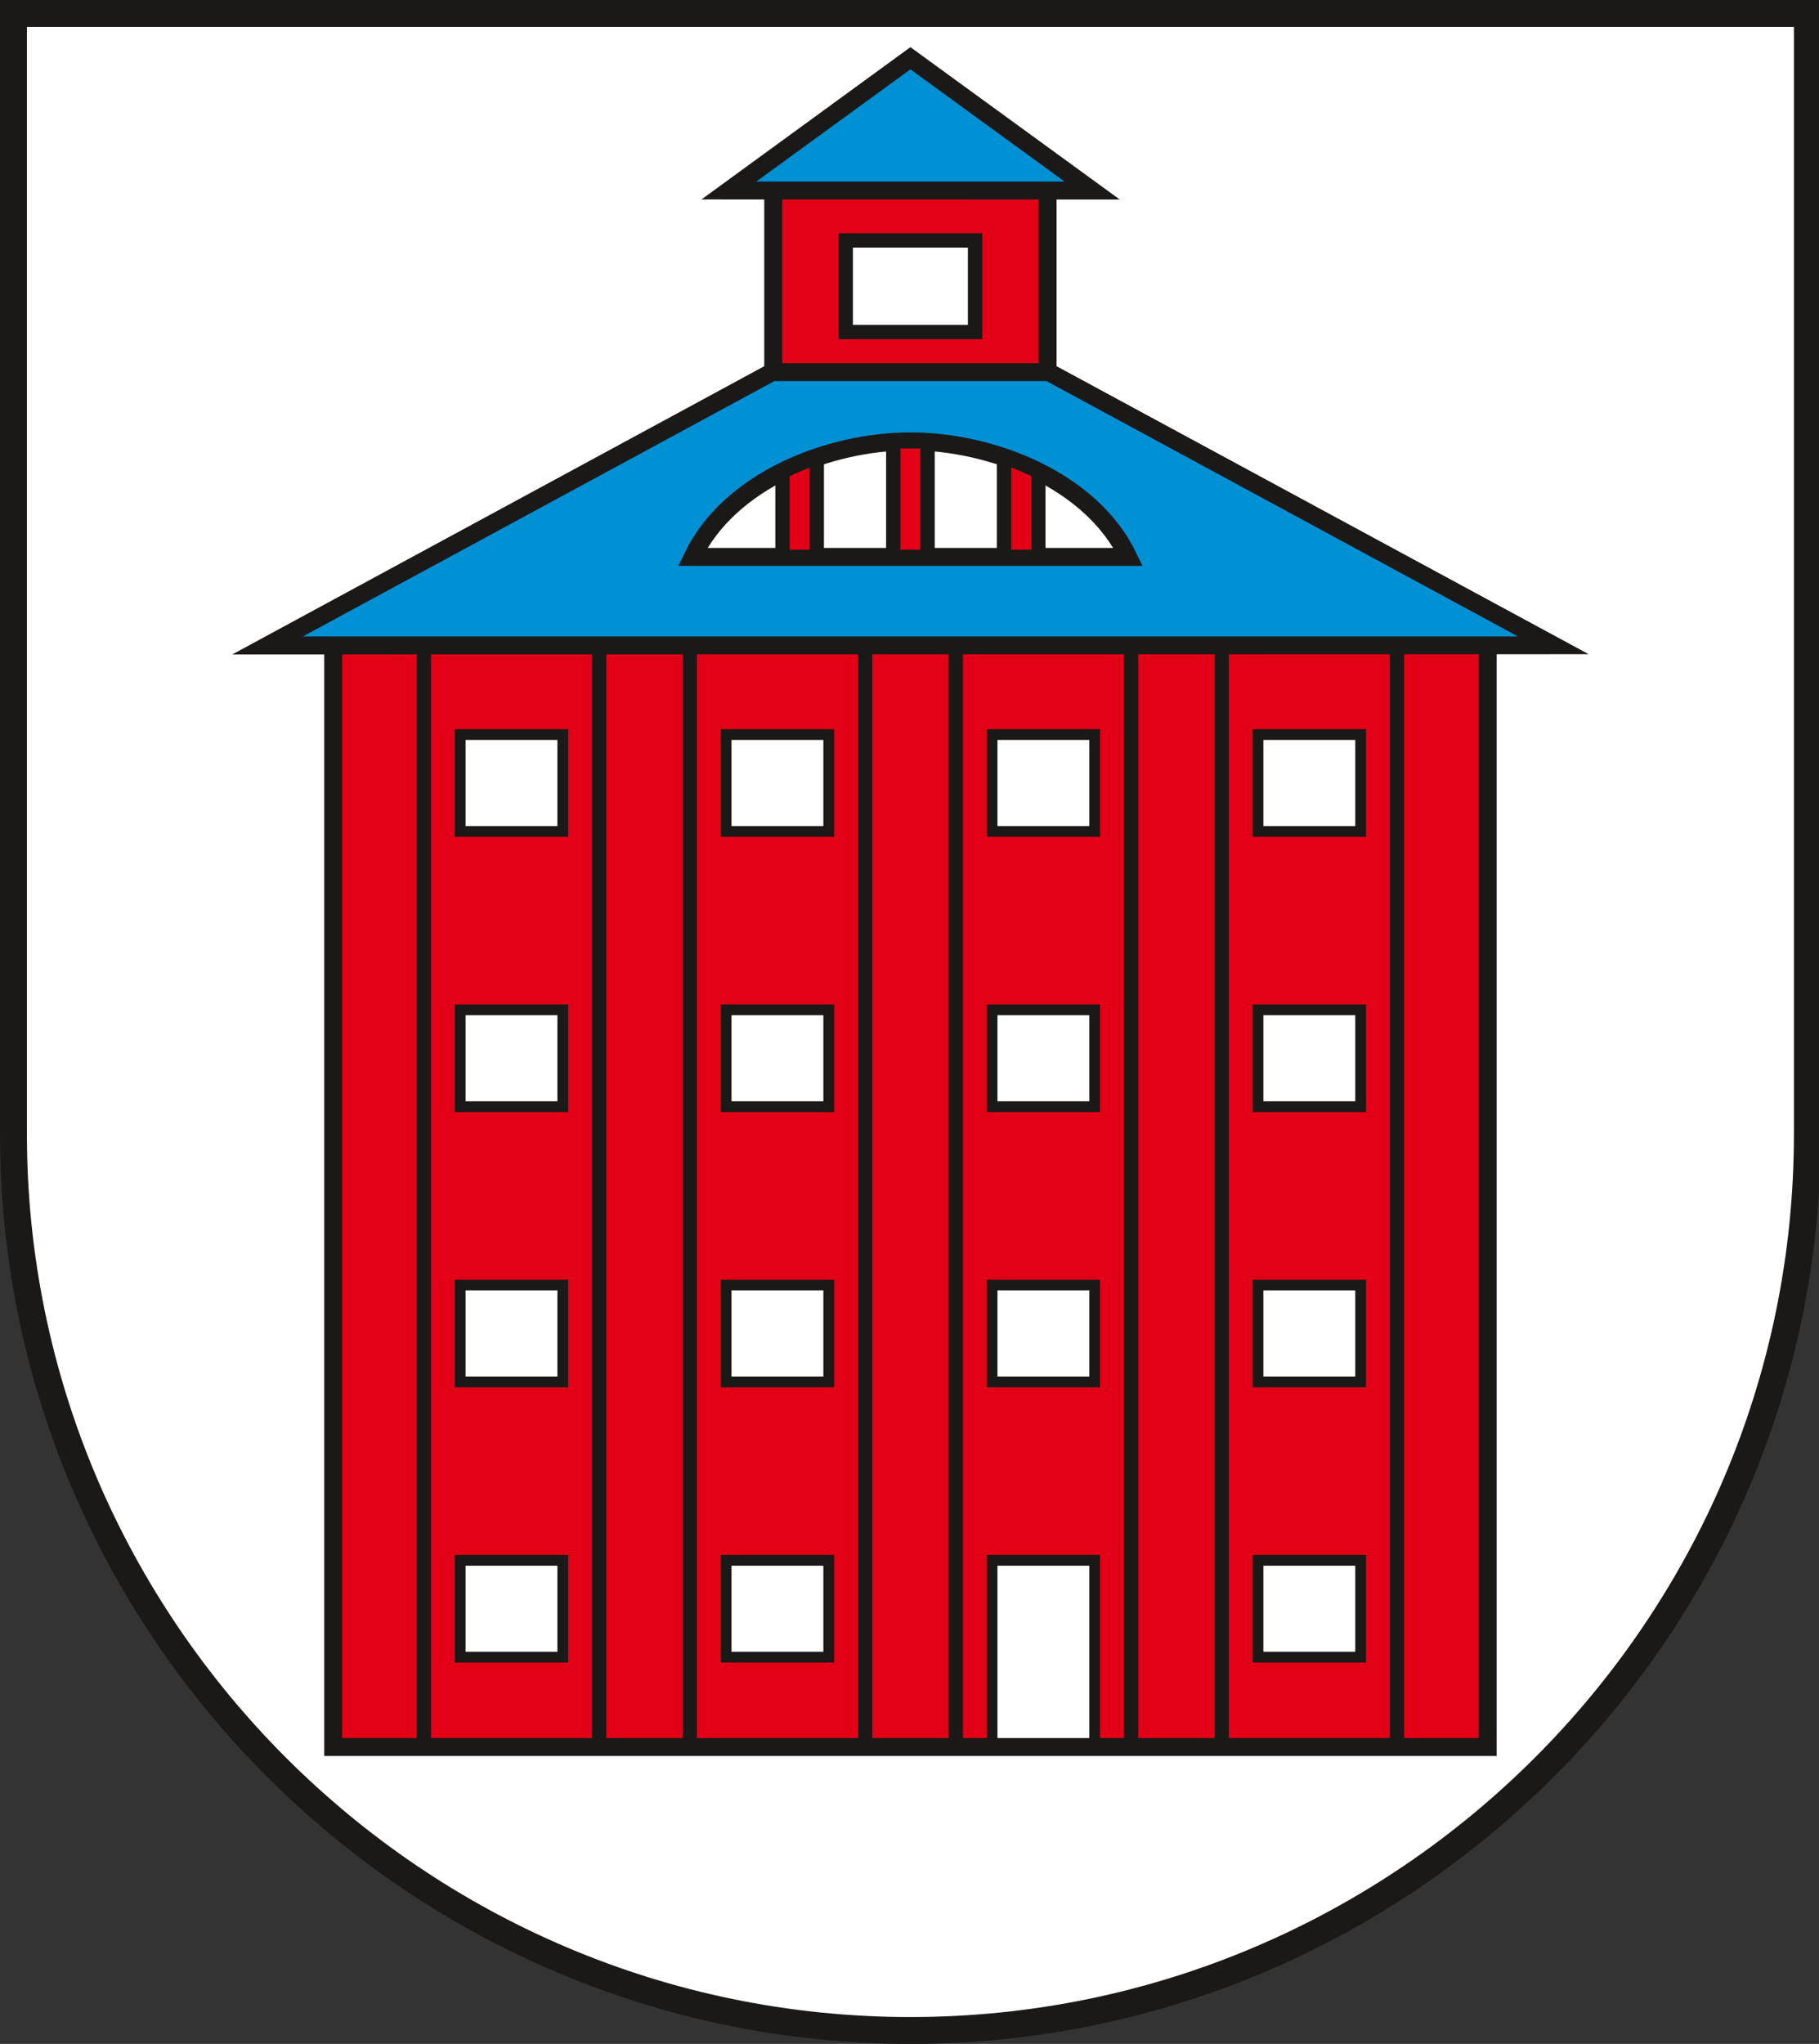 <?xml version="1.0" encoding="UTF-8" standalone="no"?>
<svg
   xmlns:dc="http://purl.org/dc/elements/1.1/"
   xmlns:cc="http://creativecommons.org/ns#"
   xmlns:rdf="http://www.w3.org/1999/02/22-rdf-syntax-ns#"
   xmlns:svg="http://www.w3.org/2000/svg"
   xmlns="http://www.w3.org/2000/svg"
   xmlns:sodipodi="http://sodipodi.sourceforge.net/DTD/sodipodi-0.dtd"
   xmlns:inkscape="http://www.inkscape.org/namespaces/inkscape"
   version="1.1"
   width="287.716"
   height="323.15"
   id="svg89"
   viewBox="0 0 287.716 323.15"
   sodipodi:docname="Buhlendorf.svg"
   inkscape:version="0.92.3 (2405546, 2018-03-11)">
  <rect x="0" y="0" width="287.716" height="323.15" fill="#333333" stroke="none"/>
  <defs
     id="defs93" />
  <sodipodi:namedview
     pagecolor="#ffffff"
     bordercolor="#666666"
     borderopacity="1"
     objecttolerance="10"
     gridtolerance="10"
     guidetolerance="10"
     inkscape:pageopacity="0"
     inkscape:pageshadow="2"
     inkscape:window-width="1600"
     inkscape:window-height="850"
     id="namedview91"
     showgrid="false"
     inkscape:zoom="2.2946184"
     inkscape:cx="155.4047"
     inkscape:cy="219.56149"
     inkscape:window-x="-8"
     inkscape:window-y="-8"
     inkscape:window-maximized="1"
     inkscape:current-layer="svg89" />
  <g
     id="Layer1000"
     transform="matrix(1.001,0,0,1,-131.375,-354.186)">
    <path
       d="m 416.835,533.48 c 0,78.063 -63.669,141.732 -141.732,141.732 -78.063,0 -141.732,-63.669 -141.732,-141.732 V 356.315 h 283.464 z"
       style="fill:#ffffff;fill-rule:evenodd"
       id="path10"
       inkscape:connector-curvature="0" />
    <g
       id="Layer1001">
      <g
         id="Layer1002">
        <path
           d="M 183.89,630.397 V 453.395 h 182.423 v 177.002 z"
           style="fill:#e30016;fill-rule:evenodd"
           id="path12"
           inkscape:connector-curvature="0" />
        <path
           d="M 183.89,630.397 V 453.541 h 14.323 v 176.857 z"
           style="fill:#e30016;fill-rule:evenodd;stroke:#1b1918;stroke-width:2.268;stroke-linecap:butt;stroke-linejoin:miter;stroke-dasharray:none"
           id="path14"
           inkscape:connector-curvature="0" />
        <path
           d="M 225.915,630.397 V 453.541 h 14.323 v 176.857 z"
           style="fill:#e30016;fill-rule:evenodd;stroke:#1b1918;stroke-width:2.268;stroke-linecap:butt;stroke-linejoin:miter;stroke-dasharray:none"
           id="path16"
           inkscape:connector-curvature="0" />
        <path
           d="M 267.94,630.397 V 453.541 h 14.324 v 176.857 z"
           style="fill:#e30016;fill-rule:evenodd;stroke:#1b1918;stroke-width:2.268;stroke-linecap:butt;stroke-linejoin:miter;stroke-dasharray:none"
           id="path18"
           inkscape:connector-curvature="0" />
        <path
           d="M 309.965,630.397 V 453.541 h 14.323 v 176.857 z"
           style="fill:#e30016;fill-rule:evenodd;stroke:#1b1918;stroke-width:2.268;stroke-linecap:butt;stroke-linejoin:miter;stroke-dasharray:none"
           id="path20"
           inkscape:connector-curvature="0" />
        <path
           d="M 351.989,630.397 V 453.541 h 14.324 v 176.857 z"
           style="fill:#e30016;fill-rule:evenodd;stroke:#1b1918;stroke-width:2.268;stroke-linecap:butt;stroke-linejoin:miter;stroke-dasharray:none"
           id="path22"
           inkscape:connector-curvature="0" />
        <g
           id="Layer1003">
          <path
             d="m 203.957,600.876 v 15.314 h 16.216 v -15.314 z"
             style="fill:#ffffff;fill-rule:evenodd;stroke:#1b1918;stroke-width:1.701;stroke-linecap:butt;stroke-linejoin:miter;stroke-dasharray:none"
             id="path24"
             inkscape:connector-curvature="0" />
          <path
             d="m 203.957,557.358 v 15.314 h 16.216 v -15.314 z"
             style="fill:#ffffff;fill-rule:evenodd;stroke:#1b1918;stroke-width:1.701;stroke-linecap:butt;stroke-linejoin:miter;stroke-dasharray:none"
             id="path26"
             inkscape:connector-curvature="0" />
          <path
             d="m 203.957,513.841 v 15.314 h 16.216 v -15.314 z"
             style="fill:#ffffff;fill-rule:evenodd;stroke:#1b1918;stroke-width:1.701;stroke-linecap:butt;stroke-linejoin:miter;stroke-dasharray:none"
             id="path28"
             inkscape:connector-curvature="0" />
          <path
             d="m 203.957,470.323 v 15.314 h 16.216 v -15.314 z"
             style="fill:#ffffff;fill-rule:evenodd;stroke:#1b1918;stroke-width:1.701;stroke-linecap:butt;stroke-linejoin:miter;stroke-dasharray:none"
             id="path30"
             inkscape:connector-curvature="0" />
        </g>
        <g
           id="Layer1004">
          <path
             d="m 245.982,600.876 v 15.314 h 16.216 v -15.314 z"
             style="fill:#ffffff;fill-rule:evenodd;stroke:#1b1918;stroke-width:1.701;stroke-linecap:butt;stroke-linejoin:miter;stroke-dasharray:none"
             id="path33"
             inkscape:connector-curvature="0" />
          <path
             d="m 245.982,557.358 v 15.314 h 16.216 v -15.314 z"
             style="fill:#ffffff;fill-rule:evenodd;stroke:#1b1918;stroke-width:1.701;stroke-linecap:butt;stroke-linejoin:miter;stroke-dasharray:none"
             id="path35"
             inkscape:connector-curvature="0" />
          <path
             d="m 245.982,513.841 v 15.314 h 16.216 v -15.314 z"
             style="fill:#ffffff;fill-rule:evenodd;stroke:#1b1918;stroke-width:1.701;stroke-linecap:butt;stroke-linejoin:miter;stroke-dasharray:none"
             id="path37"
             inkscape:connector-curvature="0" />
          <path
             d="m 245.982,470.323 v 15.314 h 16.216 v -15.314 z"
             style="fill:#ffffff;fill-rule:evenodd;stroke:#1b1918;stroke-width:1.701;stroke-linecap:butt;stroke-linejoin:miter;stroke-dasharray:none"
             id="path39"
             inkscape:connector-curvature="0" />
        </g>
        <path
           d="m 288.007,600.876 v 29.521 h 16.216 v -29.521 z"
           style="fill:#ffffff;fill-rule:evenodd;stroke:#1b1918;stroke-width:1.701;stroke-linecap:butt;stroke-linejoin:miter;stroke-dasharray:none"
           id="path42"
           inkscape:connector-curvature="0" />
        <path
           d="m 288.007,557.358 v 15.314 h 16.216 v -15.314 z"
           style="fill:#ffffff;fill-rule:evenodd;stroke:#1b1918;stroke-width:1.701;stroke-linecap:butt;stroke-linejoin:miter;stroke-dasharray:none"
           id="path44"
           inkscape:connector-curvature="0" />
        <path
           d="m 288.007,513.841 v 15.314 h 16.216 v -15.314 z"
           style="fill:#ffffff;fill-rule:evenodd;stroke:#1b1918;stroke-width:1.701;stroke-linecap:butt;stroke-linejoin:miter;stroke-dasharray:none"
           id="path46"
           inkscape:connector-curvature="0" />
        <path
           d="m 288.007,470.323 v 15.314 h 16.216 v -15.314 z"
           style="fill:#ffffff;fill-rule:evenodd;stroke:#1b1918;stroke-width:1.701;stroke-linecap:butt;stroke-linejoin:miter;stroke-dasharray:none"
           id="path48"
           inkscape:connector-curvature="0" />
        <g
           id="Layer1005">
          <path
             d="m 330.029,600.876 v 15.314 h 16.216 v -15.314 z"
             style="fill:#ffffff;fill-rule:evenodd;stroke:#1b1918;stroke-width:1.701;stroke-linecap:butt;stroke-linejoin:miter;stroke-dasharray:none"
             id="path50"
             inkscape:connector-curvature="0" />
          <path
             d="m 330.029,557.358 v 15.314 h 16.216 v -15.314 z"
             style="fill:#ffffff;fill-rule:evenodd;stroke:#1b1918;stroke-width:1.701;stroke-linecap:butt;stroke-linejoin:miter;stroke-dasharray:none"
             id="path52"
             inkscape:connector-curvature="0" />
          <path
             d="m 330.029,513.841 v 15.314 h 16.216 v -15.314 z"
             style="fill:#ffffff;fill-rule:evenodd;stroke:#1b1918;stroke-width:1.701;stroke-linecap:butt;stroke-linejoin:miter;stroke-dasharray:none"
             id="path54"
             inkscape:connector-curvature="0" />
          <path
             d="m 330.029,470.323 v 15.314 h 16.216 v -15.314 z"
             style="fill:#ffffff;fill-rule:evenodd;stroke:#1b1918;stroke-width:1.701;stroke-linecap:butt;stroke-linejoin:miter;stroke-dasharray:none"
             id="path56"
             inkscape:connector-curvature="0" />
        </g>
        <path
           d="M 183.89,630.397 V 453.395 h 182.423 v 177.002 z"
           style="fill:none;stroke:#1b1918;stroke-width:2.835;stroke-linecap:butt;stroke-linejoin:miter;stroke-dasharray:none"
           id="path59"
           inkscape:connector-curvature="0" />
      </g>
      <g
         id="Layer1006">
        <path
           d="m 253.426,384.302 v 31.464 h 43.353 v -31.464 z"
           style="fill:#e30016;fill-rule:evenodd;stroke:#1b1918;stroke-width:2.835;stroke-linecap:butt;stroke-linejoin:miter;stroke-dasharray:none"
           id="path62"
           inkscape:connector-curvature="0" />
        <path
           d="m 264.886,392.198 v 14.487 h 20.433 v -14.487 z"
           style="fill:#ffffff;fill-rule:evenodd;stroke:#1b1918;stroke-width:2.268;stroke-linecap:butt;stroke-linejoin:miter;stroke-dasharray:none"
           id="path64"
           inkscape:connector-curvature="0" />
        <path
           d="m 242.091,385.715 33.012,-24.075 33.077,24.088 z"
           style="fill:#1b1918;fill-rule:evenodd"
           id="path66"
           inkscape:connector-curvature="0" />
        <path
           d="m 250.755,382.885 h 48.694 l -24.347,-17.735 z"
           style="fill:#0090d4;fill-rule:evenodd"
           id="path68"
           inkscape:connector-curvature="0" />
      </g>
      <g
         id="Layer1007">
        <path
           d="m 382.285,457.621 -214.343,0.036 84.633,-45.88 0.67,-0.172 h 43.716 l 0.67,0.172 z"
           style="fill:#1b1918;fill-rule:evenodd"
           id="path71"
           inkscape:connector-curvature="0" />
        <path
           d="m 371.11,454.816 -74.503,-40.376 h -43.009 l -74.503,40.376 z"
           style="fill:#0090d4;fill-rule:evenodd"
           id="path73"
           inkscape:connector-curvature="0" />
        <g
           id="Layer1008">
          <path
             d="m 275.103,442.23 h -34.414 c 5.85,-12.141 21.574,-18.262 34.414,-18.262 12.841,0 28.565,6.12 34.414,18.262 z"
             style="fill:#ffffff;fill-rule:evenodd;stroke:#1b1918;stroke-width:2.835;stroke-linecap:butt;stroke-linejoin:miter;stroke-dasharray:none"
             id="path75"
             inkscape:connector-curvature="0" />
          <path
             d="m 254.891,442.23 h 5.415 v -15.742 c -1.827,0.647 -3.631,1.409 -5.415,2.264 z"
             style="fill:#e30016;fill-rule:evenodd;stroke:#1b1918;stroke-width:2.268;stroke-linecap:butt;stroke-linejoin:miter;stroke-dasharray:none"
             id="path77"
             inkscape:connector-curvature="0" />
          <path
             d="m 272.395,442.23 v -18.262 h 5.415 v 18.262 z"
             style="fill:#e30016;fill-rule:evenodd;stroke:#1b1918;stroke-width:2.268;stroke-linecap:butt;stroke-linejoin:miter;stroke-dasharray:none"
             id="path79"
             inkscape:connector-curvature="0" />
          <path
             d="m 289.9,442.23 h 5.415 v -13.499 c -1.726,-0.834 -3.524,-1.595 -5.415,-2.263 z"
             style="fill:#e30016;fill-rule:evenodd;stroke:#1b1918;stroke-width:2.268;stroke-linecap:butt;stroke-linejoin:miter;stroke-dasharray:none"
             id="path81"
             inkscape:connector-curvature="0" />
        </g>
      </g>
    </g>
    <path
       d="m 416.835,533.48 c 0,78.063 -63.669,141.732 -141.732,141.732 -78.063,0 -141.732,-63.669 -141.732,-141.732 V 356.315 h 283.464 z"
       style="fill:none;stroke:#1b1918;stroke-width:4.252;stroke-linecap:butt;stroke-linejoin:miter;stroke-dasharray:none"
       id="path86"
       inkscape:connector-curvature="0" />
  </g>
</svg>
